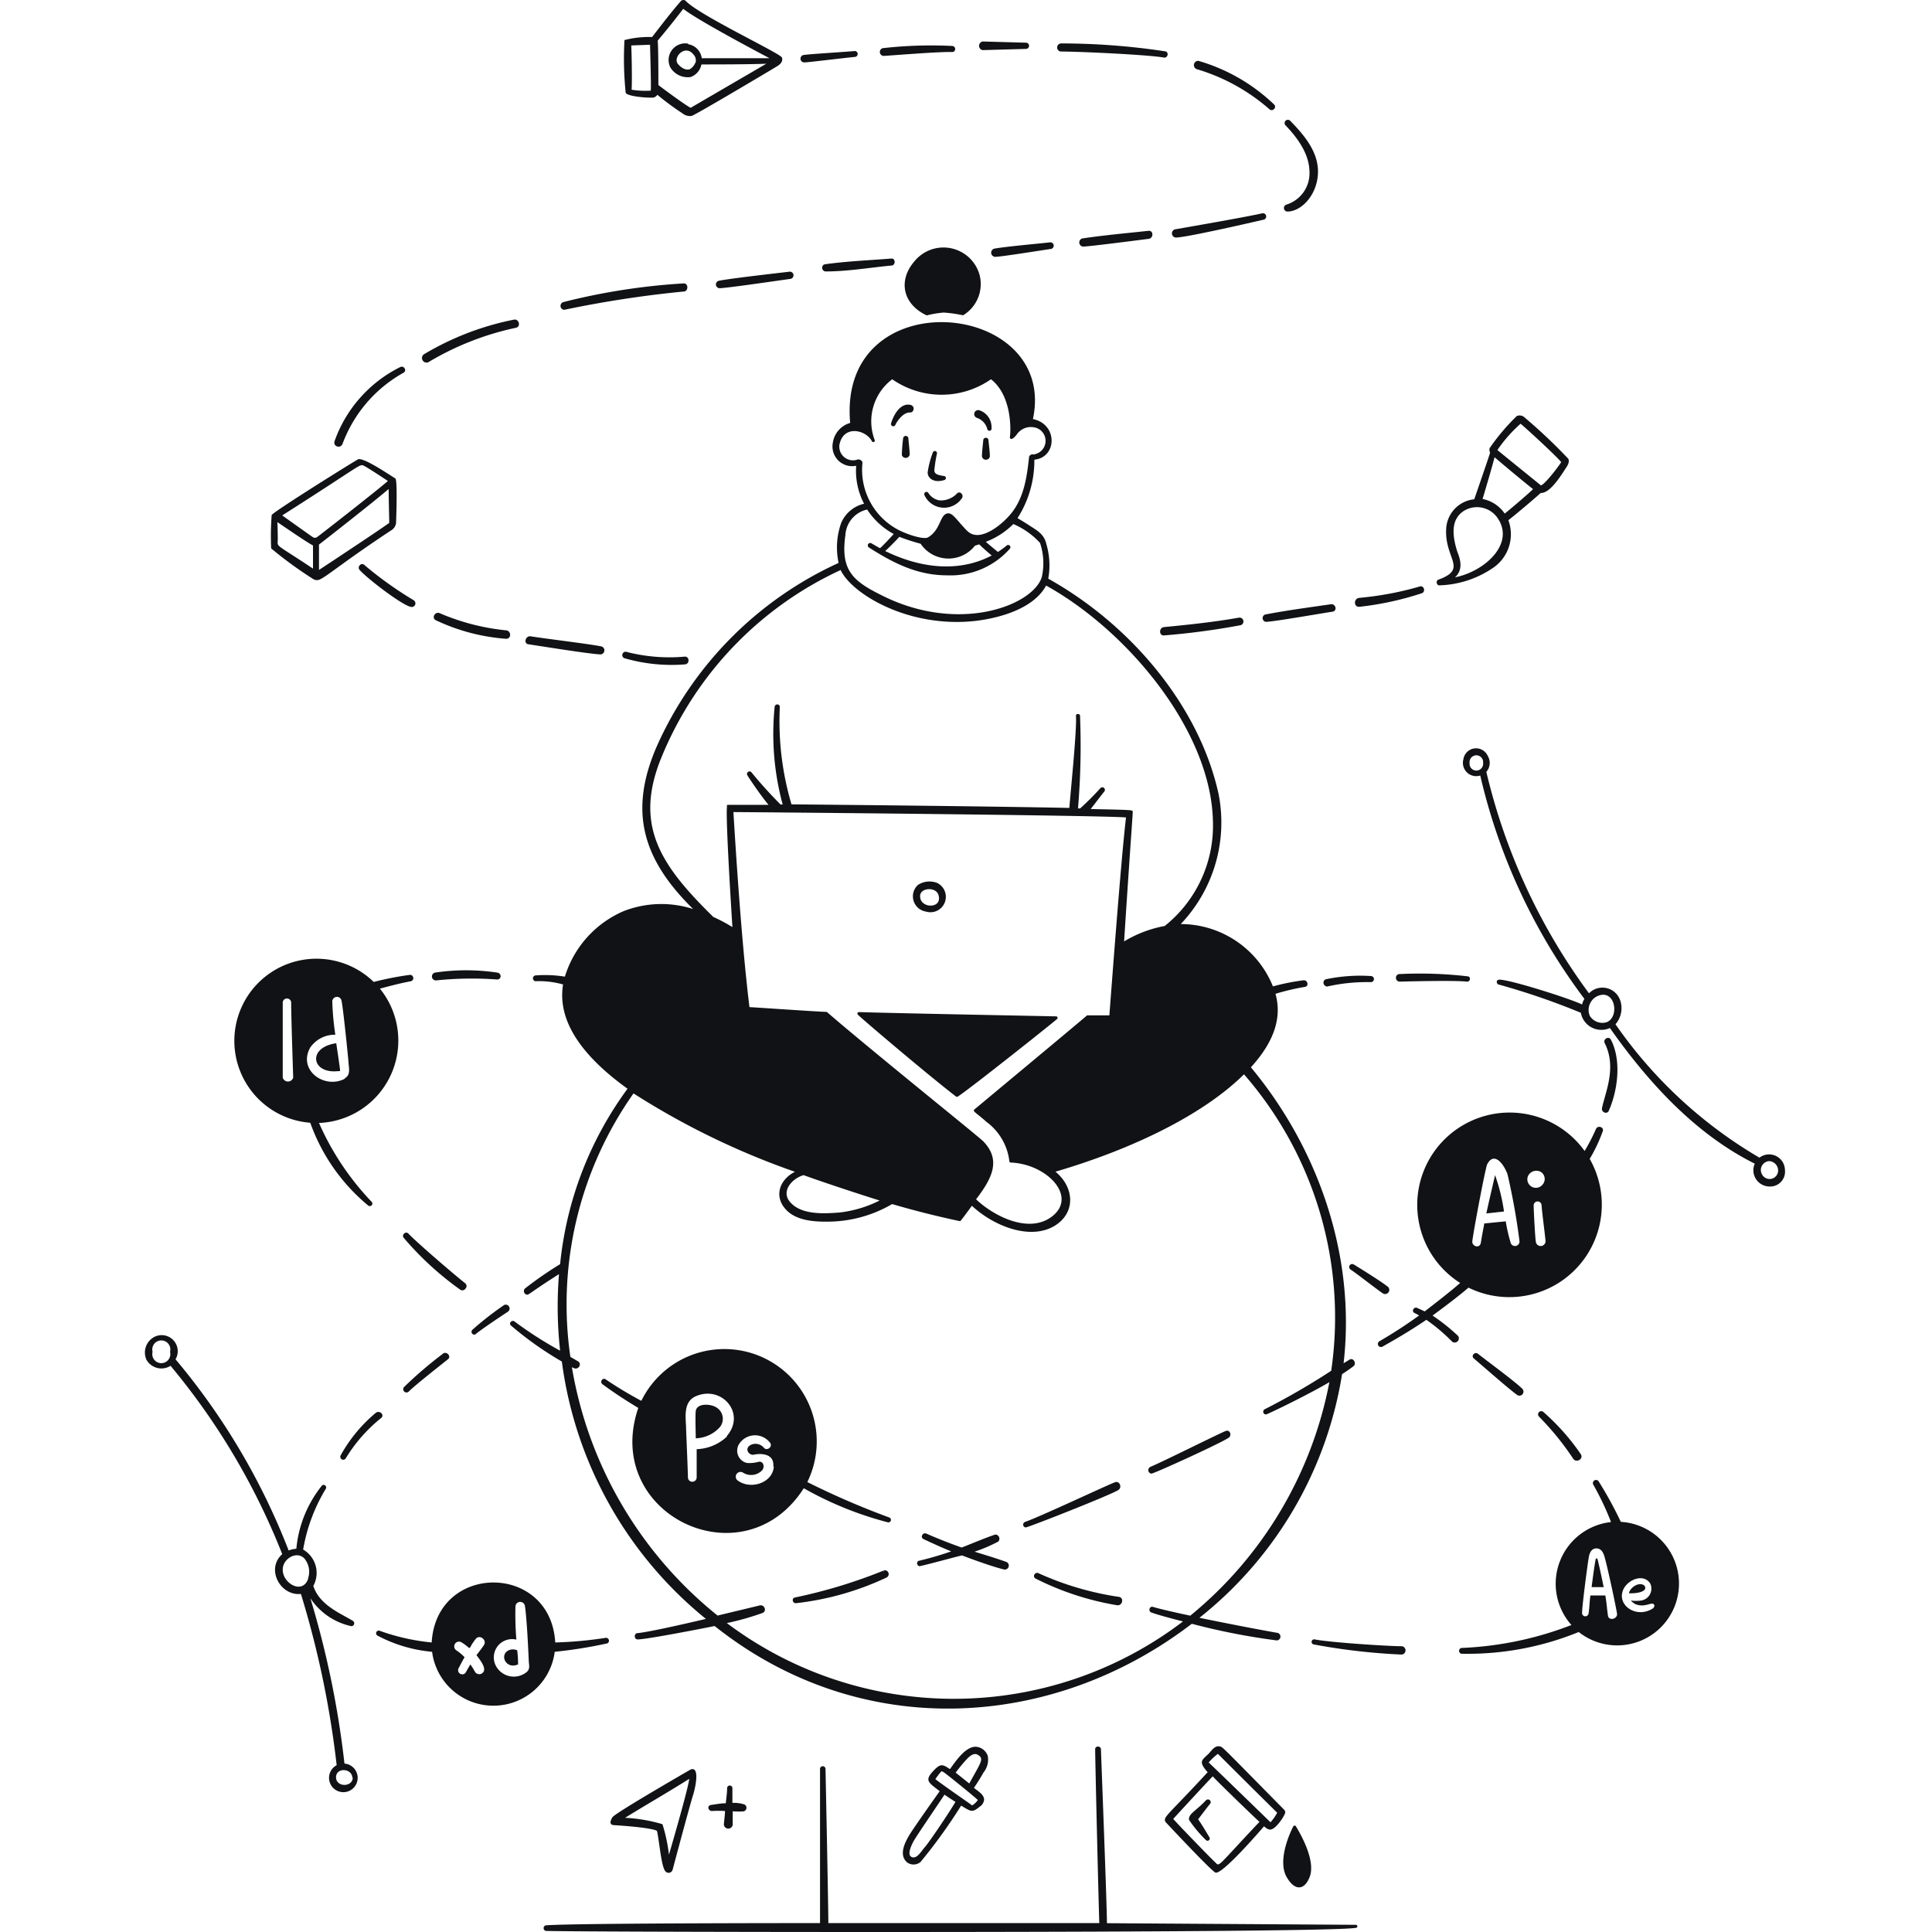 <svg xmlns="http://www.w3.org/2000/svg" width="400" height="400" fill="none"><path fill="#111215" d="M191.701 188.732a3.196 3.196 0 0 0 3.906-1.885 3.195 3.195 0 0 0-1.573-4.042 4.352 4.352 0 0 0-3.994.42 3.196 3.196 0 0 0 1.661 5.507Zm-1.198-3.237c0-1.766 3.51-1.976 3.846 0 .652 2.754-3.952 2.586-3.846 0Zm-1.262-131.291c-3.237 3.804-2.459 8.702 2.628 11.098a20.65 20.65 0 0 1 3.51-.588c1.351.088 2.693.278 4.015.567a7.547 7.547 0 0 0 3.405-8.408 7.752 7.752 0 0 0-5.961-5.486 7.755 7.755 0 0 0-7.597 2.817Zm-1.177 36.49a.541.541 0 0 0-.536-.44.544.544 0 0 0-.536.44 32.095 32.095 0 0 0-.273 3.532.837.837 0 0 0 .799.578.842.842 0 0 0 .798-.578c.106-.357-.252-3.174-.252-3.531Zm16.585.379a.546.546 0 0 0-1.072 0c0 .294-.357 3.132-.252 3.531a.836.836 0 0 0 .799.579.842.842 0 0 0 .798-.579c.105-.4-.273-3.216-.273-3.531Zm-16.438-7.294c-2.522-.21-3.678 3.7-3.72 3.868a.47.47 0 0 0 .315.588.473.473 0 0 0 .589-.315c.126-.315 1.471-2.607 3.048-2.523.798.064 1.198-1.513-.232-1.618Zm17.069 4.435a3.642 3.642 0 0 0-2.544-3.279.824.824 0 0 0-.923 1.215c.11.19.291.327.503.383a3.303 3.303 0 0 1 2.102 2.333.449.449 0 1 0 .862-.252s.042-.232 0-.4Zm-9.733 11.162a.42.42 0 0 0 0-.799c-.967-.19-2.102-.252-2.102-1.198a29.3 29.3 0 0 1 .547-3.51.44.44 0 0 0-.322-.475.44.44 0 0 0-.519.243 19.143 19.143 0 0 0-1.093 4.204c.042 1.262 1.387 2.208 3.489 1.535Zm2.628 2.753a4.617 4.617 0 0 1-1.663 1.148 4.612 4.612 0 0 1-1.995.324 3.382 3.382 0 0 1-2.291-1.514.469.469 0 0 0-.63-.189.47.47 0 0 0-.226.276.471.471 0 0 0 .036.355 4.457 4.457 0 0 0 7.82.504c.273-.693-.484-1.408-1.051-.904Zm-.231 124.902a.314.314 0 0 0 .357 0c2.249-1.409 19.17-14.861 20.558-16.06a.308.308 0 0 0 .092-.16.313.313 0 0 0-.303-.386s-34.683-.673-40.799-.883c-.358 0-.421.378-.232.547 1.114 1.093 14.546 12.506 20.327 16.942Zm73.065 161.917c1.577-3.216-1.366-8.618-2.69-10.804a.323.323 0 0 0-.116-.13.318.318 0 0 0-.452.13c-1.072 2.102-3.321 7.609-1.177 10.783 1.451 2.355 3.3 2.523 4.435.021Zm-128.012-22.596c-.21.126-15.597 8.975-16.185 9.879-.589.904-.568 1.577.231 1.64 6.306.399 8.723.925 8.976 1.219.399 1.408.84 7.126 1.681 8.261a.867.867 0 0 0 .853.388.868.868 0 0 0 .703-.619c.883-3.322 3.657-13.663 4.204-15.366.546-1.703 1.471-6.096-.463-5.402Zm-.294 1.976c-.21 1.387-1.219 5.402-4.204 15.66a33.868 33.868 0 0 0-1.345-6.306 32.502 32.502 0 0 0-7.736-1.325c4.33-2.69 8.871-5.276 13.222-8.029h.063Zm11.162 6.705a.758.758 0 0 0 .567-1.16.751.751 0 0 0-.399-.311 7.47 7.47 0 0 0-2.397-.295v-3.048a.542.542 0 0 0-.546-.546.547.547 0 0 0-.547.546c0 1.093-.189 2.102-.273 3.132-.988 0-1.976.19-3.006.337-1.03.147-.588 1.324.168 1.261.89-.053 1.781-.053 2.67 0 0 .925-.189 1.913-.231 2.859a.927.927 0 0 0 .914.786.928.928 0 0 0 .915-.786v-2.796c.72.054 1.443.061 2.165.021Zm50.637-11.498a2.798 2.798 0 0 0-2.501-1.892c-1.934 0-3.742 2.376-5.276 4.583h-.148c-1.492-1.051-1.954-1.051-3.342.42-1.85 1.997-1.072 2.354 1.324 4.204-1.618 2.249-5.696 8.051-6.306 9.102-.609 1.051-2.396 4.015-.42 5.654a2.252 2.252 0 0 0 2.754-.105 110.598 110.598 0 0 0 8.408-11.666c2.102 1.261 2.27 1.513 3.909.168a1.867 1.867 0 0 0 .841-1.408c0-1.03-1.24-1.745-2.102-2.439a37.101 37.101 0 0 0 1.976-3.174 4.201 4.201 0 0 0 .883-3.447Zm-6.642 3.468a34.197 34.197 0 0 1 2.228-2.711c1.03-1.114 1.786-1.388 2.48-.904 1.177.778.526 1.471-1.892 5.865l-2.816-2.25Zm-8.934 17.531c-1.198-.273-.42-2.102.147-3.195.568-1.093 4.835-7.273 6.474-9.774a45.744 45.744 0 0 0 2.271 1.492c-1.43 2.438-5.487 8.408-6.306 9.333-.82.925-1.577 2.375-2.586 2.144Zm5.991-17.825.336.126c.336.126 7.189 5.718 7.189 5.844a3.739 3.739 0 0 1-1.177 1.114c-.799-.631-5.76-3.994-7.609-5.444.385-.573.806-1.121 1.261-1.64Zm46.37 10.489s9.543 10.237 10.384 10.51c1.408.379 9.018-8.408 10.027-9.585.987.841 1.492.988 2.606-.126a9.762 9.762 0 0 0 1.703-2.438.739.739 0 0 0-.126-.862c-10.7-10.847-12.613-12.865-13.054-13.033-1.387-.588-2.102 1.114-2.922 1.724-1.135 1.093-1.744 1.429.126 3.531-8.534 9.249-9.206 9.186-8.744 10.279Zm8.997-12.339a12.065 12.065 0 0 1 1.87-1.744s6.306 6.306 12.276 12.191a10.098 10.098 0 0 1-1.387 1.976c-.231-.231-12.423-12.065-12.843-12.423h.084Zm10.51 12.297c-9.165 9.711-8.24 9.333-9.207 8.408-.568-.483-7.609-7.735-8.681-8.975.756-.841 7.735-8.409 8.197-8.829-.105.084 8.177 8.093 9.607 9.396h.084Z"/><path fill="#111215" d="M249.695 372.721c-2.102 2.228-3.741 2.879-3.51 4.078a26.186 26.186 0 0 0 3.531 4.204.46.46 0 0 0 .573.008.462.462 0 0 0 .142-.555s-1.661-2.838-2.375-3.784c.168-.21 1.955-2.606 2.438-3.153a.563.563 0 0 0 0-.798.566.566 0 0 0-.799 0Z"/><path fill="#111215" d="m280.721 398.512-51.542-.336c0-3.595-1.156-33.443-1.24-35.987 0-.777-1.24-.777-1.198 0 0 2.102.757 34.011.862 35.966H171.5c0-3.405-.546-30.122-.588-31.951a.569.569 0 0 0-1.135 0v31.951c-4.372 0-50.448 0-56.754.462a.59.59 0 0 0-.343.953.58.58 0 0 0 .343.203c5.612.253 162.653.547 167.803-.651a.317.317 0 0 0 .093-.533.314.314 0 0 0-.198-.077ZM129.544 19.226c.484.84 5.402 1.114 5.844.946.29-.102.54-.293.715-.547a55.35 55.35 0 0 0 5.234 3.868 2.392 2.392 0 0 0 1.87.505c.883-.253 17.468-10.132 17.72-10.3 1.093-.673 1.114-1.346.967-1.787-.315-.862-17.257-8.807-19.969-11.771a.727.727 0 0 0-.55-.13.739.739 0 0 0-.48.298c-2.102 2.417-3.973 4.898-5.885 7.357a20.52 20.52 0 0 0-5.718.63 68.79 68.79 0 0 0 .252 10.931Zm14.441-6.306a2.752 2.752 0 0 1-1.156 1.408c-1.051.358-2.102-.63-2.459-1.072-1.156-1.345 1.471-4.204 3.216-1.955a1.741 1.741 0 0 1 .399 1.745v-.126Zm-1.513-3.889a3.447 3.447 0 0 0-3.679 4.94 4.206 4.206 0 0 0 4.204 1.976 3.492 3.492 0 0 0 2.228-2.607c2.313 0 10.258 0 13.432-.147l-15.66 9.123c-.883-.378-6.054-4.204-6.684-4.709 0-1.156 0-8.071-.147-9.185a192.434 192.434 0 0 0 5.297-6.6c2.564 2.101 14.398 8.407 17.867 10.236h-14.042a3.36 3.36 0 0 0-2.816-2.9V9.03ZM130.7 9.41l3.889-.148c0 .652.252 8.409.147 9.502a17.57 17.57 0 0 1-3.972-.19c.126-1.45.021-7.399-.064-9.038V9.41ZM64.887 119.912a1.453 1.453 0 0 0 1.45 0c1.66-.82 4.96-3.699 14.588-10.068a2.104 2.104 0 0 0 1.072-1.514s.357-8.975-.147-9.27c-1.619-1.009-6.306-4.204-7.651-3.994-.169 0-17.91 11.057-17.952 11.582a56.375 56.375 0 0 0-.105 6.895 82.829 82.829 0 0 0 8.745 6.369Zm-7.462-11.813c1.618 1.093 6.137 4.204 7.377 4.834v4.793c-7.861-5.255-7.357-4.372-7.293-5.928.02-.861-.042-2.879-.084-3.699Zm8.24 3.09a.778.778 0 0 1-.925 0c-.337-.21-5.045-3.574-6.306-4.477 16.521-10.51 15.933-10.637 16.816-10.321.42.168 2.396 1.429 5.065 3.195-3.153 2.69-14.335 11.393-14.65 11.603Zm14.713-2.796c-.441.421-11.813 7.967-14.335 9.606v-5.255c1.492-1.135 11.35-8.87 14.42-11.498.084 6.937.21 6.937.02 7.147h-.105Zm217.495 12.801a20.764 20.764 0 0 0 11.015-3.468 8.41 8.41 0 0 0 3.405-10.027c1.387-1.051 5.822-4.813 6.684-5.633 1.787.105 3.868-3.069 4.982-4.793.462-.714 1.072-1.45.757-2.27a110.846 110.846 0 0 0-8.997-8.513 1.515 1.515 0 0 0-1.682-.357 44.146 44.146 0 0 0-5.633 6.663c-.072.311-.035.638.105.925 0 .147-2.922 8.618-3.279 9.648a6.472 6.472 0 0 0-5.822 6.306c-.253 6.138 4.603 8.114-1.724 10.384a.669.669 0 0 0-.225.621.684.684 0 0 0 .139.312.68.68 0 0 0 .275.202Zm12.15-28.02a29.295 29.295 0 0 1 4.792-5.444c1.135.904 7.694 6.958 8.408 7.946-.525.904-3.468 4.729-4.204 4.814-.063-.063-8.723-7.063-8.996-7.315Zm1.513 13.159a7.25 7.25 0 0 0-4.582-3.027c.42-1.408 1.955-6.558 2.48-8.639 1.598 1.366 5.549 4.688 7.967 6.6-.946.946-4.52 3.994-5.865 5.066Zm-10.3 13.201c1.64-1.493 1.24-3.448.484-5.318-1.346-4.204-.946-6.916 1.303-8.408a5.162 5.162 0 0 1 3.947-.669 5.172 5.172 0 0 1 3.242 2.35c3.321 5.234-2.901 10.847-8.976 12.045ZM166.456 12.92c.861 0 5.906-.652 10.51-1.135a.612.612 0 0 0 .609-.61.61.61 0 0 0-.609-.61c-1.724.169-9.817.652-10.7.841a.78.78 0 0 0-.525.835.776.776 0 0 0 .715.68Zm16.479-1.345c.568 0 11.73-.925 14.189-.8.82 0 .883-1.197 0-1.26a89.212 89.212 0 0 0-14.399.462.818.818 0 0 0-.557.886.82.82 0 0 0 .767.712Zm20.516-1.198 9.06-.253a.65.65 0 0 0 0-1.282l-9.018-.252a.907.907 0 0 0-.789.875.905.905 0 0 0 .747.912Zm16.269.294c3.868 0 17.825.652 21.231 1.24.841.168 1.135-1.135.294-1.282a144.266 144.266 0 0 0-21.546-1.64.84.84 0 0 0 .021 1.682Zm28.02 3.636a40.152 40.152 0 0 1 15.072 8.303c.672.61 1.618-.378.967-.988a37.843 37.843 0 0 0-15.639-9.017.884.884 0 0 0-.4 1.702Zm18.645 28.041a.734.734 0 0 0-.556.8.735.735 0 0 0 .724.651c2.775 0 6.033-3.238 6.306-7.715.273-4.477-2.795-8.072-5.738-11.078a.678.678 0 0 0-1.16.466.674.674 0 0 0 .193.48c3.321 3.448 4.939 6.6 4.96 9.67a6.79 6.79 0 0 1-4.729 6.726Zm-22.933 6.832c2.102 0 15.954-3.174 18.246-3.721a.673.673 0 0 0-.316-1.303c-3.132.715-14.188 2.648-18.077 3.321a.863.863 0 0 0 .147 1.703Zm-5.696-1.388c-4.478.484-9.165.904-13.684 1.577a.86.86 0 0 0 .147 1.681c1.282 0 11.54-1.345 13.6-1.597 1.072-.147 1.009-1.808-.063-1.66Zm-31.699 5.381c1.22 0 9.628-1.366 11.582-1.64a.692.692 0 0 0 .291-1.191.695.695 0 0 0-.459-.175c-2.564.295-9.059.862-11.582 1.304a.861.861 0 0 0 .168 1.702ZM170.975 56.2c4.498 0 9.102-.799 13.558-1.219.925 0 .925-1.534 0-1.45-4.477.357-9.165.546-13.684 1.177-.904.105-.799 1.492.126 1.492Zm-22.155 1.934a.775.775 0 0 0-.594.842.776.776 0 0 0 .762.693c1.429 0 12.969-1.703 14.714-1.934a.754.754 0 0 0 .576-.842.757.757 0 0 0-.786-.65c-2.754.336-12.339 1.408-14.672 1.891Zm-32.014 6.012a227.976 227.976 0 0 1 24.699-3.784c1.093 0 1.051-1.786 0-1.681-8.4.5-16.733 1.795-24.888 3.867a.816.816 0 0 0-.562.877.818.818 0 0 0 .751.72ZM88.681 74.992a59.233 59.233 0 0 1 18.12-7.126c1.114-.23.672-1.912-.421-1.681a58.374 58.374 0 0 0-18.645 7.189.945.945 0 0 0 .946 1.618Zm-17.762 16.9a28.02 28.02 0 0 1 12.612-14.714c.778-.42.126-1.576-.672-1.177a27.326 27.326 0 0 0-13.58 15.303c-.399 1.177 1.241 1.64 1.64.588Zm4.583 25.14c-.63-.714-1.64.274-1.051.967 1.471 1.703 9.228 7.673 10.804 7.673a.756.756 0 0 0 .378-1.409 77.545 77.545 0 0 1-10.131-7.231Zm29.302 13.474a46.358 46.358 0 0 1-13.768-3.552c-.967-.421-1.766 1.009-.778 1.471a40.905 40.905 0 0 0 14.483 3.826c1.156.063 1.156-1.619.063-1.745Zm4.561 2.88c2.438.357 12.381 1.976 14.903 2.102a.838.838 0 0 0 .859-.735.836.836 0 0 0-.648-.926c-2.418-.504-12.276-1.681-14.715-2.102-.987-.021-1.387 1.493-.399 1.661Zm32.392 2.564a35.71 35.71 0 0 1-12.15-1.009.7.7 0 0 0-.748.509.692.692 0 0 0 .391.816 34.986 34.986 0 0 0 12.612 1.282c.946-.105.925-1.661-.105-1.598Zm139.699-10.32c4.381-.48 8.7-1.417 12.886-2.796.883-.294.504-1.682-.4-1.408a65.884 65.884 0 0 1-12.507 2.354c-1.219.126-1.198 1.955.021 1.85Zm-19.506 1.597a.778.778 0 0 0 .147 1.514c1.534 0 12.023-1.85 13.81-2.102 1.03-.19.631-1.682-.357-1.535-5.423.778-9.459 1.324-13.6 2.123Zm-5.444.652c-5.234.925-10.51 1.471-15.513 1.955-1.093.126-1.051 1.807 0 1.723a153.02 153.02 0 0 0 15.786-2.102.808.808 0 0 0 .517-.327.792.792 0 0 0 .134-.598.808.808 0 0 0-.327-.517.795.795 0 0 0-.597-.134Zm-153.573 74.915c.925 0 .967-1.303 0-1.429a43.674 43.674 0 0 0-12.864 0 .817.817 0 0 0-.636.916.818.818 0 0 0 .867.702 71.08 71.08 0 0 1 12.633-.189Zm186.637-1.114a.802.802 0 0 0-.556.837.798.798 0 0 0 .703.719c.21 0 11.288-.316 13.958 0 .714.105.945-.988.231-1.093a85.509 85.509 0 0 0-14.336-.463Zm-5.738 1.661a.634.634 0 0 0 .63-.631.633.633 0 0 0-.184-.446.633.633 0 0 0-.446-.184 34.428 34.428 0 0 0-9.249.651c-.904.189-.652 1.514.21 1.514 2.965-.669 6-.972 9.039-.904Zm47.841 26.086c-.168.84 1.051 1.366 1.409.546 1.807-4.078 2.711-10.321.441-14.714-.441-.841-1.703-.126-1.282.715 2.543 5.045.105 10.195-.568 13.453Zm-253.838 63.06a30.946 30.946 0 0 0-7.294 8.807.615.615 0 0 0 .21.841.612.612 0 0 0 .84-.21 31.895 31.895 0 0 1 7.274-8.303c.84-.61-.19-1.703-1.03-1.135Zm14.041-12.339a83.732 83.732 0 0 0-8.197 7 .676.676 0 1 0 .966.946c1.178-1.24 7.505-6.18 8.135-6.706.63-.525-.126-1.513-.904-1.24Zm6.306-3.826c.442 0-.861.421 6.979-4.75a.797.797 0 0 0-.202-1.415.796.796 0 0 0-.576.028 64.807 64.807 0 0 0-6.621 5.171.583.583 0 0 0-.09.613.592.592 0 0 0 .51.353Z"/><path fill="#111215" d="M108.924 267.998c.546.231.189 0 6.81-4.204a83.428 83.428 0 0 0 .231 15.849 77.692 77.692 0 0 1-9.417-6.033c-.567-.441-1.324.358-.735.841a69.758 69.758 0 0 0 10.51 7.441 82.438 82.438 0 0 0 29.827 53.286c-7.525 1.766-12.276 2.754-14.125 2.943-.799 0-.799 1.303 0 1.303 1.828 0 13.474-2.27 15.933-2.774 30.185 24.026 69.871 21.671 98.794-.463a137.59 137.59 0 0 0 17.615 3.447.799.799 0 0 0 .189-1.555c-2.606-.441-9.921-1.829-16.227-3.132a80.552 80.552 0 0 0 29.533-50.448 35.521 35.521 0 0 0 2.333-1.619c.757-.567 0-1.891-.82-1.366l-1.198.736c2.565-22.324-5.297-44.563-19.191-61.274 3.952-4.351 6.705-9.501 5.087-15.218a48.1 48.1 0 0 1 6.075-1.43c.924-.126.588-1.492-.295-1.366a45.879 45.879 0 0 0-6.306 1.261 20.618 20.618 0 0 0-19.086-12.906 30.52 30.52 0 0 0 7.84-26.885c-3.888-17.867-17.783-34.851-35.271-44.625a15.443 15.443 0 0 0-.379-7.105c-.462-2.102-1.849-2.817-3.468-3.868a50.642 50.642 0 0 0-2.522-1.555 21.99 21.99 0 0 0 3.489-12.108c4.73-.462 4.898-7.357-.294-8.408 5.276-24.762-40.527-28.966-37.836.799a5.025 5.025 0 0 0-3.595 4.12 4.076 4.076 0 0 0 2.856 4.67 4.081 4.081 0 0 0 1.979.08 14.723 14.723 0 0 0 1.639 7.862 6.818 6.818 0 0 0-4.75 3.994 15.281 15.281 0 0 0-.526 8.261 75.543 75.543 0 0 0-37.584 37.836c-5.948 13.558-3.047 23.479 7.463 33.821a21.443 21.443 0 0 0-14.399.441 21.664 21.664 0 0 0-12.15 13.558 26.15 26.15 0 0 0-6.117-.252.612.612 0 0 0-.496.599.607.607 0 0 0 .496.599 18.235 18.235 0 0 1 5.739.673c-1.45 8.849 6.054 16.332 13.348 21.587a73.582 73.582 0 0 0-13.958 36.323 76.274 76.274 0 0 0-7.125 4.919.758.758 0 0 0-.234 1.086c.08.114.19.204.318.259Zm92.929-155.023.883-.273c.484.504 1.787 1.639 2.586 2.312-6.243 3.279-13.979 3.006-22.05-.925.903-.82 2.375-2.312 2.921-2.943a44.11 44.11 0 0 0 4.415 1.43 6.95 6.95 0 0 0 5.521 3.062 6.958 6.958 0 0 0 5.724-2.663Zm-16.816-2.417c-.714.799-2.312 2.501-2.837 2.943a57.605 57.605 0 0 1-1.766-1.009.507.507 0 0 0-.694.168.504.504 0 0 0 .168.693c5.108 3.28 10.09 5.76 16.123 5.76a16.399 16.399 0 0 0 13.032-5.486.466.466 0 0 0-.01-.662.467.467 0 0 0-.662.01c-.57.47-1.166.905-1.787 1.303-.568-.483-1.871-1.534-2.502-2.102a16.078 16.078 0 0 0 5.697-3.678 15.902 15.902 0 0 1 5.528 3.91c.773 2.289.896 4.748.358 7.104-1.934 5.97-17.573 11.877-33.633 3.49-5.654-2.838-8.029-5.171-7.02-12.234a5.756 5.756 0 0 1 4.498-5.276 15.2 15.2 0 0 0 5.507 5.066Zm17.111 17.972c3.426-.42 11.561-1.976 14.44-7.294 16.711 9.249 34.137 29.933 34.536 48.788a26.578 26.578 0 0 1-2.417 12.031 26.577 26.577 0 0 1-7.567 9.661 24.966 24.966 0 0 0-8.408 3.195c1.85-28.566 1.913-26.842 1.702-27.052-.21-.211-3.405-.232-8.618-.358.652-.82 2.396-3.132 2.796-3.594a.538.538 0 0 0-.021-.757.533.533 0 0 0-.757.021 56.909 56.909 0 0 1-4.204 4.204h-.441c.536-6.375.676-12.778.42-19.17 0-.505-.883-.505-.841 0 .21 3.006-1.198 16.479-1.366 19.065-15.66-.315-41.767-.589-57.532-.736a60.684 60.684 0 0 1-2.417-20.158c0-.715-1.009-.715-1.072 0a55.892 55.892 0 0 0 1.66 20.179h-.441a89.02 89.02 0 0 1-5.991-6.621.525.525 0 0 0-.904.525c.232.442 2.754 4.204 4.415 6.18h-8.156c-.61 0-.421 0-.463.484-.21 2.375.547 15.492 1.135 24.824a32.765 32.765 0 0 0-3.951-2.102c-10.826-10.636-16.585-18.918-10.7-33.127a73.298 73.298 0 0 1 37.059-38.698c2.354 5.024 14.314 12.15 28.104 10.51Zm-50.301 39.602c2.396 0 76.134.651 81.284 1.114-.988 8.282-2.817 32.749-3.447 40.968h-4.604c-2.606 2.249-21.944 18.308-23.332 19.486-.483.378.4.693 2.481 2.564a11.833 11.833 0 0 1 4.75 8.156.293.293 0 0 0 .294.273c7.484.315 13.811 6.979 8.619 11.099-4.772 3.783-12.15 0-15.807-3.49 3.3-4.309 5.234-8.071 1.534-11.96-.441-.463-5.192-4.33-11.225-9.249-22.849-18.645-21.02-17.594-21.314-17.594-1.177 0-13.663-.862-15.912-.988-1.661-13.453-2.88-33.106-3.321-40.379Zm21.987 82.903c-3.09.231-8.282.631-10.51-2.501-1.451-2.102.714-4.562 3.047-5.234 5.108 1.849 13.138 4.435 15.744 5.255a24.71 24.71 0 0 1-8.281 2.48Zm-10.931-.42c2.102 2.102 5.676 2.354 8.534 2.312a26.484 26.484 0 0 0 13.264-3.637 189.333 189.333 0 0 0 13.915 3.511.279.279 0 0 0 .316-.106c.798-.987 1.576-2.102 2.291-3.047 4.834 4.498 12.906 7.462 17.867 3.636 3.657-2.838 3.09-7.693-.568-10.699 17.405-5.108 31.257-12.444 39.034-20.158a76.559 76.559 0 0 1 18.057 61.378 145.376 145.376 0 0 1-13.768 7.967.573.573 0 0 0-.291.645.574.574 0 0 0 .207.312.573.573 0 0 0 .357.115c.273 0 8.681-4.057 13.116-6.685a82.42 82.42 0 0 1-28.797 48.347c-3.384-.715-6.306-1.388-7.693-1.808-.757-.252-1.094.883-.358 1.156 1.282.462 3.679 1.114 6.537 1.85a78.276 78.276 0 0 1-94.443.336 55.008 55.008 0 0 0 7.42-2.102c.925-.399.358-1.766-.588-1.555l-8.745 2.102a83.747 83.747 0 0 1-30.163-51.415l.42.189c.967.42 1.724-.904.82-1.43l-1.556-.904a75.78 75.78 0 0 1 13.075-54.547 158.895 158.895 0 0 0 33.422 16.228c-3.321 1.681-4.436 5.297-1.682 8.009Zm50.154-155.99c-.441 4.204-1.072 8.408-3.679 11.645-1.429 1.786-4.477 4.435-6.978 4.498-1.661 0-2.249-.967-3.321-2.102-1.409-1.64-2.102-2.501-2.859-2.375-1.682.21-1.387 3.384-4.078 4.96-.82.463-3.678-.357-5.865-1.408a14.016 14.016 0 0 1-7.714-14.02c0-.505-.736-.82-1.03-.673a2.836 2.836 0 0 1-3.741-3.048c.798-4.204 5.507-3.153 6.747-.715a.314.314 0 0 0 .545-.037.318.318 0 0 0 .022-.215 10.917 10.917 0 0 1-.3-6.91 10.915 10.915 0 0 1 3.916-5.702 17.931 17.931 0 0 0 20.452 0c4.057 3.153 4.204 9.712 3.91 12.003a.364.364 0 0 0 .126.294c.358.273.946-.442 1.241-.778a3.547 3.547 0 0 1 3.594-1.576 2.836 2.836 0 0 1 1.662 4.746 2.837 2.837 0 0 1-1.809.887c-.147-.126-.799.084-.841.526Z"/><path fill="#111215" d="M182.935 325.172c.21.505 0 .274 0 0a106.966 106.966 0 0 1-18.35 5.571c-.757.147-.505 1.261.252 1.177a59.43 59.43 0 0 0 18.729-5.318c.862-.484.294-1.766-.631-1.43Zm29.428-8.933c.505 0 17.531-6.684 19.192-7.757.819-.546.252-1.954-.715-1.597-1.703.631-15.24 7.021-18.624 8.219a.587.587 0 0 0 .147 1.135Zm26.023-11.141c.547 0 14.714-6.453 16.039-7.462.651-.504.21-1.702-.652-1.366-1.282.483-12.906 6.306-15.576 7.42a.73.73 0 0 0-.354.313.73.73 0 0 0 .543 1.095Zm41.242-42.25c1.177.757 5.549 4.204 6.726 4.961a.864.864 0 0 0 1.051-1.346c-1.114-.946-5.928-3.951-7.126-4.666a.617.617 0 1 0-.651 1.051Zm26.38 17.447c-.652-.526-1.535.42-.862.967 1.492 1.24 7.42 6.495 9.06 7.609a.837.837 0 0 0 1.037-.239.843.843 0 0 0-.028-1.064c-1.346-1.388-7.463-5.886-9.207-7.273Zm13.558 12.065a.661.661 0 0 0-.925.946 57.736 57.736 0 0 1 7.084 8.723c.672.946 2.207 0 1.555-.967a46.292 46.292 0 0 0-7.714-8.702Zm-29.428 48.472c-2.817 0-14.946-.798-17.93-1.408a.535.535 0 0 0-.642.389.532.532 0 0 0 .389.641 129.467 129.467 0 0 0 18.183 2.102.861.861 0 0 0 0-1.724Zm-75.126-15.113c-.736-.357-1.345.736-.589 1.114a58.749 58.749 0 0 0 16.816 5.507c1.135.21 1.577-1.534.421-1.723a62.349 62.349 0 0 1-16.648-4.898Zm-24.636-1.45c2.628-.568 7.988-2.102 8.829-2.229.799.316 5.927 2.25 8.66 2.901a.816.816 0 0 0 .967-.579.815.815 0 0 0-.525-.997c-2.102-.757-4.205-1.388-6.538-2.102a32.412 32.412 0 0 0 4.919-2.102.867.867 0 0 0 .161-.933.865.865 0 0 0-.792-.518c-2.354.799-4.666 1.808-6.957 2.691a105.535 105.535 0 0 1-7.294-2.88c-.757-.336-1.367.778-.589 1.135 1.913.904 3.826 1.766 5.718 2.544a68.844 68.844 0 0 1-6.811 1.976.604.604 0 0 0-.235.629.605.605 0 0 0 .487.464Zm-94.085-58.604c-2.102-1.64-9.985-8.408-11.73-10.258-.567-.61-1.513.294-.946.904a64 64 0 0 0 11.667 10.699c.84.567 1.807-.715 1.009-1.345Zm-24.972 99.467a192.673 192.673 0 0 0-7.063-34.242 13.574 13.574 0 0 0 8.26 5.738.59.59 0 0 0 .779-.315.593.593 0 0 0-.316-.778c-2.69-1.618-6.831-3.258-8.113-7.189a5.59 5.59 0 0 0-2.102-7.525 35.737 35.737 0 0 1 4.708-12.612c.273-.525-.441-1.072-.84-.609-3 3.74-4.835 8.279-5.277 13.053a5.58 5.58 0 0 0-1.597.357 139.936 139.936 0 0 0-23.417-39.58 3.321 3.321 0 0 0-4.75-4.415 3.64 3.64 0 0 0-1.261 4.52 3.565 3.565 0 0 0 2.226 1.684 3.556 3.556 0 0 0 2.755-.444 142.352 142.352 0 0 1 23.122 38.992c-3.426 3.027-.441 8.702 3.868 8.24a196.504 196.504 0 0 1 7.4 35.461 2.962 2.962 0 0 0-.059 5.205 2.961 2.961 0 0 0 3.804-.79 2.966 2.966 0 0 0-.247-3.877 2.958 2.958 0 0 0-1.88-.874Zm-36.113-85.258a1.874 1.874 0 0 1-1.808 2.353 1.867 1.867 0 0 1-1.483-.731 1.875 1.875 0 0 1-.324-1.622 1.868 1.868 0 0 1 .98-2.16 1.88 1.88 0 0 1 1.654 0 1.869 1.869 0 0 1 .981 2.16Zm37.836 88.095c0 2.102-3.468 2.102-3.468 0s3.384-1.913 3.384.189l.084-.189Zm-9.206-41.199c-1.136 3.51-5.36 1.051-5.297-1.808 0-2.522 3.51-4.204 4.834-1.786a4.197 4.197 0 0 1 .379 3.678l.084-.084Zm305.715-84.543a3.271 3.271 0 0 0-1.854-2.896 3.278 3.278 0 0 0-3.422.353 94.09 94.09 0 0 1-29.806-27.621 5.06 5.06 0 0 0 1.009-4.855 3.891 3.891 0 0 0-4.791-2.576 3.895 3.895 0 0 0-1.704 1.02 125.625 125.625 0 0 1-21.252-45.844 2.796 2.796 0 0 0 .295-3.301 2.653 2.653 0 0 0-4.291-.808 2.642 2.642 0 0 0-.754 1.502 2.752 2.752 0 0 0 3.489 3.363 122.828 122.828 0 0 0 21.567 46.244 4.018 4.018 0 0 0-.484 1.157c-2.669-1.283-15.933-5.487-17.32-5.108-.589.168-.315.883 0 .967a147.04 147.04 0 0 1 17.068 5.864 4.308 4.308 0 0 0 6.012 3.153c9.585 13.621 19.401 22.807 29.995 28.083a3.355 3.355 0 0 0 .247 3.188 3.371 3.371 0 0 0 2.801 1.542 3.077 3.077 0 0 0 2.392-.973 3.056 3.056 0 0 0 .803-2.454Zm-4.666 1.051a1.846 1.846 0 0 1 .474-2.555c.264-.184.572-.296.892-.325a1.957 1.957 0 0 1 1.892 1.934 1.76 1.76 0 0 1-1.273 1.698 1.768 1.768 0 0 1-1.985-.752Zm-32.203-31.656a3.047 3.047 0 0 1-3.531-1.303 3.145 3.145 0 0 1 .238-2.903 3.155 3.155 0 0 1 2.515-1.469c2.691 0 3.154 4.687.778 5.675Zm-25.623-53.664a1.414 1.414 0 0 1-.82 1.456 1.403 1.403 0 0 1-1.157 0 1.42 1.42 0 0 1-.766-.867 1.414 1.414 0 0 1-.053-.589 1.414 1.414 0 0 1 .819-1.456 1.408 1.408 0 0 1 1.977 1.456Zm33.527 171.04a.67.67 0 0 0-.273-.82c-1.051-.651-2.775.442-3.069 1.682.714.063 2.9-.021 3.342-.862Z"/><path fill="#111215" d="M335.583 315.104a80.592 80.592 0 0 0-4.603-8.408.65.65 0 0 0-.876-.192.651.651 0 0 0-.238.865 57.576 57.576 0 0 1 3.678 7.756 12.84 12.84 0 0 0-10.598 8.158 12.845 12.845 0 0 0 2.401 13.157 70.652 70.652 0 0 1-22.765 4.75.611.611 0 0 0-.357.988c.091.11.217.184.357.21a60.802 60.802 0 0 0 24.278-4.498 12.804 12.804 0 0 0 16.554-.545 12.807 12.807 0 0 0 4.135-10.809 12.803 12.803 0 0 0-11.966-11.453v.021Zm-2.669 19.423c-.21-1.409-.295-2.838-.547-4.204h-3.09c-.189 1.24-.189 2.48-.378 3.72a.67.67 0 0 1-.257.451.674.674 0 0 1-.951-.119.672.672 0 0 1-.137-.5c0-1.387 1.156-10.216 1.387-11.456.294-1.745 1.219-1.892 1.745-1.829 1.093.126 1.387 1.262 1.618 2.102.61 2.25 2.102 9.102 2.481 11.372.168 1.135-1.682 1.598-1.871.463Zm9.438-1.619c-3.384 2.354-7.652-.462-6.306-3.72.862-2.102 4.204-3.532 5.612-1.346a2.472 2.472 0 0 1-.056 2.254 2.476 2.476 0 0 1-1.857 1.278 8.039 8.039 0 0 1-2.102 0c.266.294.579.542.925.735 2.102.883 3.511-.693 3.931.19a.442.442 0 0 1-.147.504v.105Z"/><path fill="#111215" d="M330.37 322.819c-.315 1.597-.673 4.456-.841 5.78h2.502c-.232-1.072-.841-4.078-1.262-5.717-.063-.274-.357-.337-.399-.063Zm-182.118-31.467c-1.261-.757-4.036-.841-4.204.819-.126.925 0 4.625 0 5.613a6.976 6.976 0 0 0 5.045-2.376 2.741 2.741 0 0 0 .5-2.219 2.76 2.76 0 0 0-1.341-1.837Z"/><path fill="#111215" d="M184.176 314.201a163.625 163.625 0 0 1-17.027-7.357 19.128 19.128 0 0 0-8.775-25.592 19.14 19.14 0 0 0-21.067 2.84 19.129 19.129 0 0 0-4.525 5.936 81.792 81.792 0 0 1-7.399-4.456c-.652-.421-1.262.567-.652 1.009 2.838 2.102 5.213 3.573 7.42 4.918-7.546 22.029 21.777 36.134 34.263 16.627a71.662 71.662 0 0 0 17.446 7.063.526.526 0 0 0 .316-.988Zm-33.632-16.816a9.545 9.545 0 0 1-6.306 2.648v5.886a.905.905 0 0 1-1.808 0c0-1.009-.357-9.354-.379-10.027 0-2.102-.798-5.696 2.102-6.852 5.34-2.249 10.384 3.657 6.285 8.324l.106.021Zm9.669 6.306c-.294 3.363-4.814 4.813-7.504 2.817a.99.99 0 0 1 .345-1.727.986.986 0 0 1 .706.066 3.149 3.149 0 0 0 3.993-.399c.631-.652.379-1.955-.651-1.808a7.067 7.067 0 0 1-2.459.252 2.623 2.623 0 0 1-1.133-.582 2.615 2.615 0 0 1-.859-2.316c.059-.426.224-.832.478-1.18a3.92 3.92 0 0 1 3.126-1.651 3.918 3.918 0 0 1 3.18 1.546c.631.82-.673 1.808-1.303 1.009a2.269 2.269 0 0 0-2.438-.673c-1.829.673-.673 2.481.546 2.102.273-.084 4.141-.693 3.868 2.46l.105.084Zm170.199-69.913a39.866 39.866 0 0 1-2.333 4.519 19.13 19.13 0 0 0-33.71 5.234 19.132 19.132 0 0 0 7.939 22.093c-2.102 1.87-6.453 5.191-7.336 5.885l-1.555-.715c-.694-.315-1.261.715-.547 1.051.325.152.64.32.946.505a95.53 95.53 0 0 1-8.218 5.339.641.641 0 0 0 .144 1.174.64.64 0 0 0 .486-.06c3.468-1.934 6.453-3.762 9.081-5.549a36.97 36.97 0 0 1 5.339 4.519.868.868 0 0 0 .58.183.862.862 0 0 0 .639-1.381 40.594 40.594 0 0 0-5.276-4.204c1.282-.925 5.381-3.973 7.441-5.781a19.147 19.147 0 0 0 27.469-14.908 19.146 19.146 0 0 0-2.371-11.745 32.082 32.082 0 0 0 2.691-5.696c.357-.904-1.051-1.346-1.409-.463Zm-17.678 23.416a34.832 34.832 0 0 1-.988-4.33l-4.435.442c-.252 1.324-.504 2.648-.714 3.973-.211 1.324-1.934.777-1.766-.358.378-2.795 2.627-14.714 3.069-15.849 1.24-2.438 3.111-.757 4.204 1.997a138.102 138.102 0 0 1 2.48 13.81.937.937 0 0 1-1.467.923.939.939 0 0 1-.383-.608Zm3.595-13.642a1.904 1.904 0 0 1 1.153-1.06 1.918 1.918 0 0 1 1.558.157 1.743 1.743 0 0 1 .316 2.627 1.768 1.768 0 0 1-3.028-.508 1.765 1.765 0 0 1 .001-1.216Zm3.657 13.432a1.007 1.007 0 0 1-.87.985 1.008 1.008 0 0 1-1.106-.711c-.168-.463-.483-6.937-.483-7.694a.82.82 0 1 1 1.64 0c.063 1.198.84 7.063.819 7.42Z"/><path fill="#111215" d="m307.731 251.225 3.658-.4a39.209 39.209 0 0 0-1.85-7.525c-.484 2.102-1.366 5.844-1.808 7.925Zm-202.57 90.533c-1.766 1.051-.315 3.91 2.102 2.838 0-1.387-.126-2.417-.168-2.901a2.104 2.104 0 0 0-1.934.063Z"/><path fill="#111215" d="M125.466 339.088a82.972 82.972 0 0 1-10.51.967c-.945-16.543-24.614-16.564-25.581 0a44.353 44.353 0 0 1-10.7-2.396.561.561 0 0 0-.422-.034.553.553 0 0 0-.357.699.563.563 0 0 0 .275.323 29.782 29.782 0 0 0 11.288 3.342 12.802 12.802 0 0 0 25.392 0 96.287 96.287 0 0 0 10.889-1.745.607.607 0 0 0 .323-.686.61.61 0 0 0-.597-.47Zm-25.224 6.706a1.033 1.033 0 0 1-.896.82c-.144.016-.29.002-.428-.043-.63-.189-.525-.546-1.534-1.976-.316.526-.63 1.072-.925 1.619a.861.861 0 0 1-1.514-.82c.4-.757.8-1.534 1.24-2.291a9.863 9.863 0 0 0-1.723-1.429.99.99 0 0 1 .307-1.762.992.992 0 0 1 .723.08c2.627 1.619 1.009 1.808 3.006-.673.82-1.009 2.375.232 1.702 1.262-.462.714-1.05 1.45-1.555 2.102 1.03 1.324 1.702 2.354 1.576 3.111h.021Zm8.955.252a4.2 4.2 0 0 1-3.331 1.051 4.211 4.211 0 0 1-2.975-1.829 3.782 3.782 0 0 1 4.015-5.801 65.447 65.447 0 0 1-.189-6.832.987.987 0 0 1 1.954-.189c.442 2.753.778 10.825.82 11.75.042.483.252 1.282-.315 1.85h.021ZM69.91 221.775c.379 0 .484 0 .505-.126 0-.357-.715-5.087-.799-5.654-5.97.819-5.213 6.327.294 5.78Z"/><path fill="#111215" d="M84.772 201.848a65.987 65.987 0 0 0-7.4 1.45 17 17 0 0 0-15.03-4.506 17.005 17.005 0 0 0 1.894 33.661 39.316 39.316 0 0 0 11.96 17.111.54.54 0 0 0 .375.149.536.536 0 0 0 .37-.16.525.525 0 0 0-.01-.746 56.64 56.64 0 0 1-10.888-16.312 17.068 17.068 0 0 0 12.612-27.809c2.228-.589 4.204-1.114 6.306-1.514 1.009-.168.651-1.492-.19-1.324ZM58.538 223.12v-15.639a.882.882 0 0 1 1.745 0c0 3.111.358 13.537.42 15.639a1.133 1.133 0 0 1-2.165 0Zm12.865.21c-4.204 2.25-9.817-1.765-7.168-6.453a6.183 6.183 0 0 1 5.192-2.648 56.78 56.78 0 0 1-.63-6.916.966.966 0 0 1 1.891-.231c.357 1.513 1.366 11.582 1.471 12.906.042 1.03.505 2.565-.756 3.237v.105Z"/></svg>